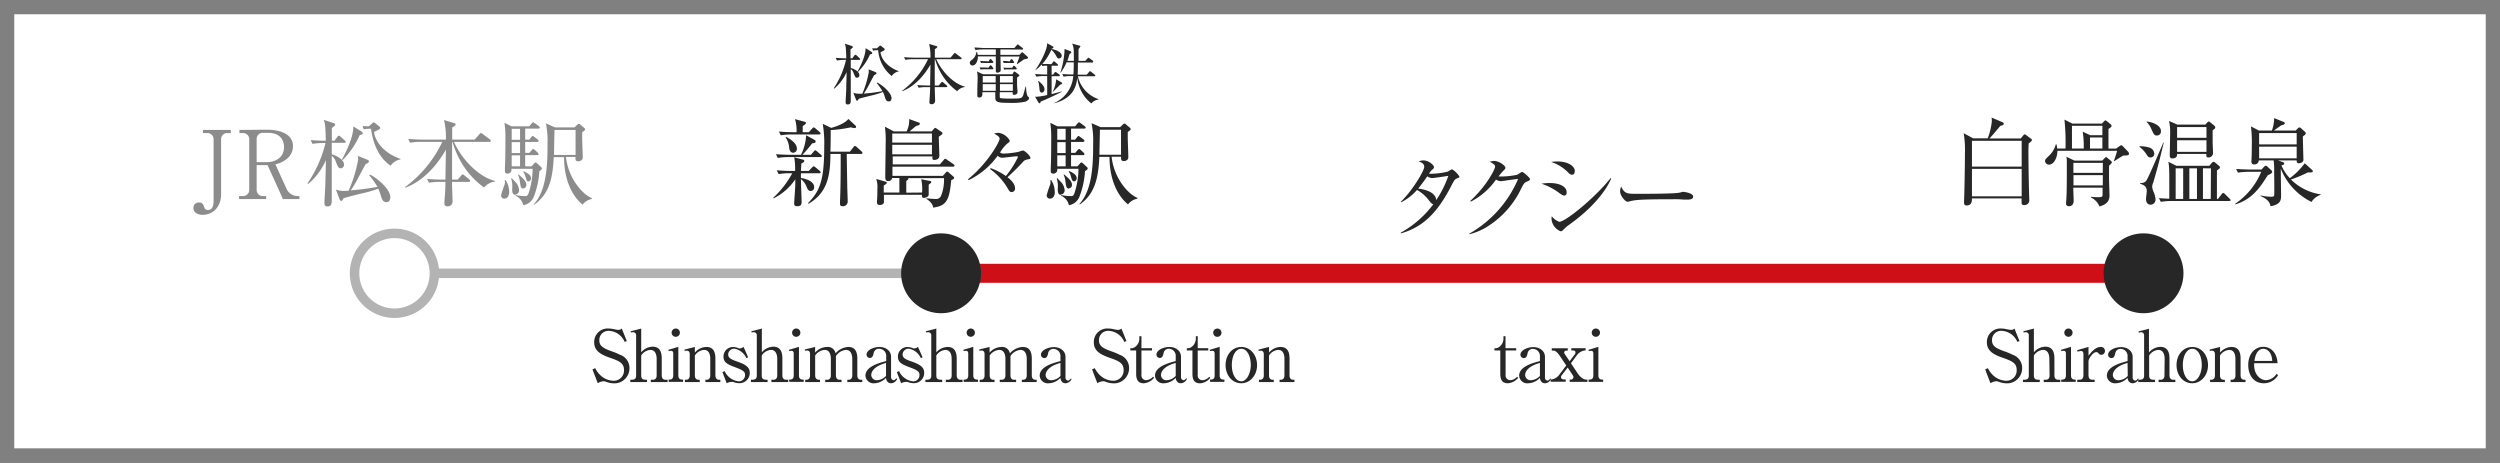 <svg xmlns="http://www.w3.org/2000/svg" viewBox="0 0 526 97.33"><rect x="0" y="0" width="526" height="97.33" fill="#333333" stroke="none"/><defs><style>.cls-1,.cls-7{fill:#fff;}.cls-2{fill:gray;}.cls-3{fill:none;}.cls-3,.cls-7{stroke:#b3b3b3;stroke-width:2px;}.cls-4,.cls-5{fill:#272727;}.cls-5{stroke:#cf0f17;stroke-width:4px;}.cls-6{fill:#8c8c8c;}</style></defs><title>taxi1</title><g id="レイヤー_2" data-name="レイヤー 2"><g id="文字"><rect class="cls-1" x="1.5" y="1.5" width="523" height="94.33"/><path class="cls-2" d="M523,3V94.33H3V3H523m3-3H0V97.33H526V0Z"/><line class="cls-3" x1="81.67" y1="57.5" x2="200.67" y2="57.5"/><path class="cls-4" d="M306.55,37.53c-.4.16-.54.28-1.2,1.58-3.09,6-6.19,8.72-10.59,10l-.06-.14a21.89,21.89,0,0,0,6.88-6c-.2,0-.42-.2-.78-.6a8,8,0,0,0-2.66-2.4,11.16,11.16,0,0,1-3.34,2.6l-.06-.12c2.52-2.44,4.92-6.56,4.92-7.34s-.78-1-1.18-1.12a2.16,2.16,0,0,1,1-.24c1.14,0,2.23,1,2.23,1.4,0,.22,0,.26-.5.66a5.92,5.92,0,0,0-.55.74c.14,0,.34,0,.72,0a15.3,15.3,0,0,0,3.29-.46,4.2,4.2,0,0,1,.84-.48,4.48,4.48,0,0,1,1.56,1.56C307.07,37.33,307,37.35,306.55,37.53Zm-5.25-.06a1.89,1.89,0,0,1-1-.38,31,31,0,0,1-1.92,2.58c1.12.14,3.69.64,3.8,2.44a22.48,22.48,0,0,0,2.55-5.1C304.14,37.07,301.76,37.47,301.3,37.47Z"/><path class="cls-4" d="M321.25,38.21c-.46.2-.64.38-1.08,1.24a19.13,19.13,0,0,1-7.09,8.14,13,13,0,0,1-3.92,1.7l0-.14a24.09,24.09,0,0,0,10.25-11.5c-.83.08-2.18.28-3,.4-.15,0-.55.08-.65.08a2.19,2.19,0,0,1-1-.34,14.62,14.62,0,0,1-5.31,4.64l-.1-.16c3.28-3,5.22-6.6,5.22-7.24,0-.2,0-.36-1.1-1a3.26,3.26,0,0,1,1-.16c.81,0,2.27.92,2.27,1.44,0,.18-.09.28-.46.64a15.24,15.24,0,0,0-1,1.18,16.6,16.6,0,0,0,3.93-.36c.18-.06.86-.6,1.06-.6s1.66,1.2,1.66,1.58C321.87,37.89,321.81,38,321.25,38.21Z"/><path class="cls-4" d="M329.12,41.15c-.28,0-.46-.14-1-.5a12.87,12.87,0,0,0-3.8-2,10.41,10.41,0,0,1,1.7-.14c2.42,0,3.6.92,3.6,1.9C329.66,40.89,329.44,41.15,329.12,41.15Zm1.6-4.38a1.2,1.2,0,0,1-.72-.42,8.91,8.91,0,0,0-3.64-2.28,8.46,8.46,0,0,1,1.26-.1c2.56,0,3.72,1.14,3.72,2C331.34,36.31,331.21,36.77,330.72,36.77Zm-.46,10.44a8.46,8.46,0,0,0-1.36,1.16.79.79,0,0,1-.52.3,3,3,0,0,1-1.94-2.7,1.94,1.94,0,0,1,.06-.46,3.55,3.55,0,0,0,1.58,1.16c1.28,0,7.54-5.08,10.79-9.2l.12.08C338.31,39.27,336,43.09,330.26,47.21Z"/><path class="cls-4" d="M355,42c-.18,0-.66,0-.7,0a20,20,0,0,0-2.26-.08c-6.11,0-7.91.12-8.81.36-.06,0-.7.18-.76.18-.52,0-1.6-1.28-1.6-2.2a2.31,2.31,0,0,1,.24-1c.68,1.52,1.3,1.52,3.38,1.52,1.38,0,7.89,0,8.81-.24.12,0,.7-.18.82-.18s2.12.22,2.12,1C356.27,42,355.27,42,355,42Z"/><line class="cls-5" x1="198" y1="57.5" x2="451" y2="57.5"/><path class="cls-6" d="M48.56,28h-.62a1.28,1.28,0,0,0-1.42,1.38v11.5c0,2.56-1.64,4.32-3.9,4.32-1,0-1.92-.46-1.92-1.44a1.11,1.11,0,0,1,1.14-1.16c.6,0,.88.18,1.16,1.06a.68.68,0,0,0,.74.52c.9,0,1.2-.76,1.2-2V29.33A1.28,1.28,0,0,0,43.52,28H42.7v-.66h5.86Z"/><path class="cls-6" d="M56.12,27.29c2.46,0,5.52.7,5.52,3.48a3.37,3.37,0,0,1-1.32,2.68,5.6,5.6,0,0,1-2.38,1.12l2.28,5a2.59,2.59,0,0,0,2.4,1.68H63v.64H59.54L56.3,34.75H54v5.12a1.29,1.29,0,0,0,1.42,1.38H56v.64h-5.7v-.64H51a1.3,1.3,0,0,0,1.44-1.38V29.33A1.29,1.29,0,0,0,51,28h-.62v-.66ZM54,34.11h2.14c1.86,0,3.62-1,3.62-3.16,0-1.38-.74-3-3.36-3h-1A1.28,1.28,0,0,0,54,29.33Z"/><path class="cls-6" d="M72.42,30.05H69.8l0,2.44c1,.2,2.58,1.12,2.58,2.12a.73.73,0,0,1-.66.8c-.52,0-.64-.32-1.08-1.44a2.4,2.4,0,0,0-.84-1.18c0,1.48,0,8,0,9.34,0,.6,0,1.3-.9,1.3-.44,0-.64-.2-.64-.7s.16-3.18.18-3.7c.06-2,.12-4.36.12-5.32a13.77,13.77,0,0,1-3.72,5l-.14-.14a25.64,25.64,0,0,0,3.78-8.48h-.36a14.1,14.1,0,0,0-2.36.18l-.4-.8c1.3.12,2.66.14,3.18.14,0-1.44-.1-2.92-.16-3.4a3.87,3.87,0,0,0-.28-1l2.12.7a.36.36,0,0,1,.3.34c0,.14-.06.2-.7.68,0,.3,0,1.8,0,2.68h.56l.6-.82a.49.49,0,0,1,.32-.24.73.73,0,0,1,.36.2l.88.82c.12.12.2.18.2.32S72.56,30.05,72.42,30.05Zm8.91,12.48c-.77,0-1-.68-1.15-1.2a13.2,13.2,0,0,0-.6-1.64,23.08,23.08,0,0,1-3.42,1c-1.18.28-2.6.64-3.84,1-.08.12-.22.38-.26.44a.31.31,0,0,1-.26.14c-.16,0-.28-.18-.34-.32l-.78-2.06a4.94,4.94,0,0,0,1.54.28c.32,0,.88,0,1.14-.06a29.14,29.14,0,0,0,2-6.54,3,3,0,0,0-.1-.78l2,.8c.2.08.36.16.36.38s-.32.42-.68.54c-.36.62-1,1.86-1.52,2.82a26.37,26.37,0,0,1-1.62,2.72,50.11,50.11,0,0,0,5.62-.74,17.06,17.06,0,0,0-1.72-2.42l.16-.16c1.74.9,4.26,3.14,4.26,4.74C82.12,41.71,82.08,42.53,81.33,42.53ZM76.16,28.29c-.08,0-.38.12-.5.18a16.82,16.82,0,0,1-3.6,5.22l-.14-.08c2.28-4.16,2.4-6.12,2.44-7l1.7,1.06a.61.61,0,0,1,.28.38A.3.3,0,0,1,76.16,28.29Zm6,6.56c-2.91-2-3.81-5.54-4.09-7.76a6.56,6.56,0,0,0-1.54.12l-.26-.7a11.6,11.6,0,0,0,1.36.06l.7-.64c.12-.12.2-.18.32-.18a.39.39,0,0,1,.24.12l.9.72c.16.12.2.22.2.3,0,.24-.26.38-.44.46l-.86.4c.3,2.34,2.47,4.64,5.59,5.68v.1A3.32,3.32,0,0,0,82.19,34.85Z"/><path class="cls-6" d="M88.64,29.85a12.34,12.34,0,0,0-2.36.18l-.4-.8c1.36.12,2.78.14,3.08.14h4.86a16.55,16.55,0,0,0-.4-4.12l2.16.66c.18.06.28.12.28.26s-.1.32-.72.64c0,.14,0,1.7,0,2.56h4.72l1-1.12c.13-.18.23-.26.33-.26a.73.73,0,0,1,.4.22l1.47,1.1a.41.41,0,0,1,.2.32c0,.14-.1.22-.3.22H95.52c1.56,3.6,5.19,7.38,8.63,8.22v.14a3.48,3.48,0,0,0-2.3,1.24,17.07,17.07,0,0,1-4.63-5,19.17,19.17,0,0,1-2-4.56h-.1c0,1.26,0,2.12,0,2.34,0,.88,0,4.76,0,5.56h1.2l.7-.84c.14-.16.24-.24.34-.24a.66.66,0,0,1,.36.2l1,.82a.45.45,0,0,1,.2.32c0,.12-.12.22-.3.22H95.1c0,.64.12,3.54.12,4.14a1,1,0,0,1-1.06,1c-.66,0-.66-.42-.66-.62,0-.6.12-1.54.14-2.14.06-1.16.08-1.86.08-2.38h-1.1a12.34,12.34,0,0,0-2.36.18l-.4-.8c1.24.1,2.48.14,3.08.14h.78c0-.9.1-5.76.1-6.3-1.28,2.26-4.14,6.38-8.54,8l-.06-.12a25.31,25.31,0,0,0,7.84-9.52Z"/><path class="cls-6" d="M106.1,41.79a.65.65,0,0,1-.66-.74,22.11,22.11,0,0,1,.76-2.3,2.59,2.59,0,0,0,0-.86l.18,0a4.41,4.41,0,0,1,.74,2.38C107.16,40.79,107,41.79,106.1,41.79ZM113.48,36a17.42,17.42,0,0,1-1.22,5.52,2.91,2.91,0,0,1-2.16,1.66,2.84,2.84,0,0,0-1.64-2l0-.14a10.64,10.64,0,0,0,1.94.22c.4,0,.56,0,.78-.52a16.34,16.34,0,0,0,.88-5.22h-4.46a.81.81,0,0,1-.86,1c-.4,0-.5-.2-.5-.54,0-.12,0-.6,0-.7.08-1.26.1-4.74.1-6.12a21.36,21.36,0,0,0-.2-3.32l1.5.74h3.72l.48-.58c.14-.16.24-.26.34-.26s.22.1.4.22l.78.58a.49.49,0,0,1,.22.32c0,.14-.18.2-.32.2h-2.76v2.32h.86l.38-.48c.16-.2.22-.28.32-.28s.22.1.4.22l.64.48c.1.08.22.18.22.32s-.18.22-.32.22h-2.5v2.3h.88l.48-.56c.14-.16.22-.24.32-.24s.2.06.36.2l.6.56a.48.48,0,0,1,.18.32c0,.12-.12.2-.3.2h-2.52V35h1.34l.52-.58c.12-.14.22-.24.32-.24s.22.08.4.26l.78.72a.38.38,0,0,1,.14.26C114.08,35.69,113.62,35.91,113.48,36Zm-5.06,5c-.66,0-.66-.84-.66-1.26a5.41,5.41,0,0,0-.22-2.2l.12-.06c.14.16.86.88,1,1.06a2.88,2.88,0,0,1,.56,1.54A.87.87,0,0,1,108.42,40.93Zm1-13.9h-1.76v2.32h1.76Zm0,2.8h-1.76v2.3h1.76Zm0,2.78h-1.76V35h1.76Zm.7,7c-.52,0-.58-.34-.74-1.48a5.44,5.44,0,0,0-.38-1.46l.08-.06c1.06.92,1.66,1.46,1.66,2.24A.69.69,0,0,1,110.08,39.63Zm1.12-1.48c-.4,0-.48-.32-.7-1.12a2.52,2.52,0,0,0-.46-.92l.12-.12c.94.44,1.54.86,1.54,1.52C111.7,37.83,111.52,38.15,111.2,38.15Zm13.25,3.68a3,3,0,0,0-1.9,1.18c-2.25-1.82-3.91-5.26-3.91-10H116.5c-.2,4.92-1.18,7.94-4.1,10l-.1-.08c2.8-3,2.9-8.62,2.9-12.78a18.42,18.42,0,0,0-.34-4.24l1.9.84h4.12l.58-.56a.5.5,0,0,1,.33-.18c.1,0,.18,0,.33.18l.81.68a.41.41,0,0,1,.18.32c0,.14-.38.42-.62.58,0,.34,0,.72,0,1.26s.12,3.44.12,4.06-.62.8-.95.8c-.64,0-.6-.44-.58-.92h-2c.46,4.36,3.35,7.82,5.47,8.68Zm-3.39-14.54h-4.44c0,.76-.1,4.44-.1,5.26h4.54Z"/><path class="cls-4" d="M426.84,30.17q-.06.84-.06,1.68c0,2.9.12,8.9.18,10,0,.18,0,.28,0,.42a1,1,0,0,1-1.08.88c-.52,0-.54-.32-.54-.52v-.88H414.9c0,.44,0,1.48-1.1,1.48-.48,0-.56-.28-.56-.54,0,0,0-.24,0-.64.06-.82.18-6.82.18-9.66a21.89,21.89,0,0,0-.26-4.36l2,1.08h3.06a14.06,14.06,0,0,0,.86-3.56c0-.32,0-.56-.06-.82l2.34,1a.38.38,0,0,1,.24.3c0,.32-.54.42-.72.44-1.52,1.82-1.58,1.9-2.3,2.66h6.6l.5-.62c.14-.16.2-.24.32-.24s.2.08.42.24l.86.64c.16.12.24.18.24.3S427.4,29.79,426.84,30.17Zm-1.48-.54H414.9v5.42h10.46Zm0,5.9H414.9v5.78h10.46Z"/><path class="cls-4" d="M446.74,32.73c-.64.36-1.26.76-1.86,1.16l-.12-.06a20.15,20.15,0,0,0,.68-2.1H432.88c0,1.52-.8,2.9-1.72,2.9a.8.8,0,0,1-.88-.74c0-.32.1-.42,1-1.28a5.15,5.15,0,0,0,1.26-2.24h.14a8.28,8.28,0,0,1,.16.88h1.74a46.31,46.31,0,0,0-.22-6.08L436,26h6.24l.42-.44c.12-.12.24-.24.32-.24s.24.12.34.2l.74.62a.51.51,0,0,1,.22.36c0,.18-.42.48-.66.64v4.12h1.6l.74-.52a.8.8,0,0,1,.38-.18c.1,0,.24.14.32.22l1.1,1.14a.61.61,0,0,1,.16.4C448,32.61,447.8,32.73,446.74,32.73Zm-3,2.16v2.62c0,.58.1,3.34.1,3.68,0,1.1-.66,1.88-2.12,2.24a3.62,3.62,0,0,0-1.8-1.9l0-.14a11.57,11.57,0,0,0,1.54.1c.72,0,.92-.08.92-.5,0-.14,0-1.28,0-1.5h-6.16c0,.8.08,2.24.08,2.78s-.3,1.12-.94,1.12-.66-.4-.66-.6.08-1.14.08-1.34c.06-1.16.06-1.78.08-4.18,0-.92,0-2.58,0-3.44a3.72,3.72,0,0,0-.1-.86l1.7.82h5.86l.5-.52c.12-.14.2-.22.28-.22a.58.58,0,0,1,.3.18l.7.58c.12.1.24.24.24.34S444.18,34.51,443.72,34.89Zm-1.4-8.42h-6.4v4.78h2.48v-.78a18.13,18.13,0,0,0-.22-2.76l1.6.74h2.54Zm.1,7.8h-6.2l0,2.1h6.18Zm0,2.58h-6.18l0,2.16h6.16Zm-.1-7.92h-2.6v2.32h2.6Z"/><path class="cls-4" d="M452.48,33.13c-.48,0-.56-.18-1-.86a6.22,6.22,0,0,0-1.32-1.36v-.14a6.45,6.45,0,0,1,2,.26,1.43,1.43,0,0,1,1.1,1.28A.76.76,0,0,1,452.48,33.13Zm.48,5.44a3,3,0,0,0-.14.74,3.6,3.6,0,0,0,.26,1,4.36,4.36,0,0,1,.44,1.58,1.06,1.06,0,0,1-1,1.18c-.68,0-1-.5-1-1.2,0-.26.16-1.4.16-1.64,0-.46-.06-1.24-1.42-1.56v-.12c.74-.06,1-.16,1.32-.54.48-.66,2.94-6.52,3.58-8l.1,0C454.48,33.07,454.52,33.33,453,38.57Zm.84-10.06c-.52,0-.6-.16-1.14-1.32a4.47,4.47,0,0,0-1-1.52v-.1c1.22.1,3,.8,3,2A.83.83,0,0,1,453.8,28.51Zm15.28,13.78H457a13.57,13.57,0,0,0-2.36.18l-.4-.78c1,.08,1.74.1,2.18.12,0-5.4,0-6-.06-6.62a5.28,5.28,0,0,0-.16-1.16l1.74.86h6.9l.46-.54c.16-.18.26-.3.44-.3a.73.73,0,0,1,.4.22l.72.6c.16.14.22.22.22.36s-.06.26-.64.62v6h.22l.78-1c.1-.12.22-.26.32-.26s.26.14.36.22l1,1c.19.18.2.26.2.32S469.22,42.29,469.08,42.29Zm-3.54-14.88c0,.66,0,1.42,0,2.42,0,.68.08,1.78.08,2.46a.93.93,0,0,1-1,.84c-.44,0-.42-.3-.4-.74h-6.16c0,.3,0,.94-1,.94-.5,0-.54-.36-.54-.68,0-.74.08-4,.08-4.66a10.65,10.65,0,0,0-.24-2.54l1.76.76h5.88l.34-.36c.18-.2.26-.28.38-.28s.22.08.36.2l.74.6c.24.2.26.32.26.38C466.14,27,465.92,27.15,465.54,27.41Zm-6.2,8h-1.58v6.44h1.58Zm4.9-8.68h-6.18V29h6.18Zm0,2.78h-6.18v2.44h6.18Zm-2,5.9h-1.6v6.44h1.6Zm2.94,0H463.5v6.44h1.64Z"/><path class="cls-4" d="M477.14,36.87c-1.62,2.54-3.24,5.06-6.86,6.14l0-.14a14.91,14.91,0,0,0,5.48-6.72h-2.54a14.24,14.24,0,0,0-2.36.18l-.38-.78c1.36.1,2.78.12,3.06.12h2.28l.52-.56c.16-.16.26-.24.38-.24s.22.08.4.24l.78.72a.52.52,0,0,1,.18.34C478,36.37,477.94,36.55,477.14,36.87Zm9.2,5.62a13.26,13.26,0,0,1-6.46-7v.66c0,.78.06,4.18.06,4.86,0,1,0,2-2.22,2.38-.14-.66-.4-1.4-2.08-2.14l0-.14a9.31,9.31,0,0,0,2.16.28c.32,0,.6,0,.68-.24s0-4.7,0-5a16.7,16.7,0,0,0-.1-2.4h-3.14a.87.87,0,0,1-1,.84.5.5,0,0,1-.54-.54c0-.06,0-.12,0-.18.06-.88.08-2.34.08-3.22a27.76,27.76,0,0,0-.18-4.06l1.68.88H478a7.55,7.55,0,0,0,.48-2.62l2,.8c.14.06.26.16.26.3s-.34.36-.78.42l-1.54,1.1H483l.44-.44a.63.63,0,0,1,.34-.22.51.51,0,0,1,.38.2l.8.72a.48.48,0,0,1,.18.32c0,.2-.14.3-.62.66,0,.52.12,4.84.12,4.9,0,.7-.92.74-1,.74-.26,0-.42-.12-.42-.6h-3.94l1.06.36a.34.34,0,0,1,.26.3c0,.2-.22.32-.58.38a8.4,8.4,0,0,0,1.76,2.7,15,15,0,0,0,3.14-3.14l1.54,1.4a.35.35,0,0,1,.16.28c0,.12-.12.22-.3.24a4.39,4.39,0,0,1-.72,0,30.29,30.29,0,0,1-3.58,1.5,11.21,11.21,0,0,0,6.24,3.12V41A3.58,3.58,0,0,0,486.34,42.49ZM483.22,28h-7.9v2.38h7.9Zm0,2.86h-7.9v2.46h7.9Z"/><path class="cls-4" d="M166.17,36.45a13.5,13.5,0,0,0-2.34.18l-.4-.8c1.46.12,2.72.14,3.08.14h.78a15.15,15.15,0,0,0-.18-2.88l1.83.5c.16,0,.28.14.28.28s-.1.28-.62.54c0,.44-.06.78-.08,1.56h1.64l.68-.72c.16-.16.26-.26.34-.26a.78.78,0,0,1,.38.2l.9.74a.43.43,0,0,1,.2.3c0,.18-.18.22-.32.22h-3.82a9.56,9.56,0,0,0,0,1c1,.14,2.78.68,2.78,1.92a.76.76,0,0,1-.74.82c-.48,0-.68-.46-.82-.8a3.73,3.73,0,0,0-1.22-1.7c0,.78.14,4.16.14,4.84s-.35.86-.95.86c-.44,0-.62-.2-.62-.56s.24-3.46.24-4c0-.16,0-1,0-1.1a11.92,11.92,0,0,1-4.56,4l-.08-.12a20.22,20.22,0,0,0,4-5.14Zm4.45-3.88.6-.7c.14-.16.22-.26.3-.26s.26.14.36.22l.82.7a.47.47,0,0,1,.2.32c0,.18-.16.2-.3.2H166a13.69,13.69,0,0,0-2.36.18l-.38-.78c1.46.1,2.74.12,3.06.12h2.21a10.56,10.56,0,0,0,1.08-4.12l1.8,1a.34.34,0,0,1,.2.32c0,.34-.42.36-.72.38a29,29,0,0,1-2.06,2.42Zm-.44-4.76.7-.76c.1-.12.24-.24.32-.24a.66.66,0,0,1,.36.2l.88.76c.12.1.2.18.2.32s-.16.2-.3.2h-5.71a13.69,13.69,0,0,0-2.36.18l-.38-.8c1,.1,2,.14,3.07.14h.64a8.56,8.56,0,0,0-.33-2.74l2,.54c.18,0,.3.12.3.28s-.28.4-.68.62c0,.2,0,1,0,1.3Zm-4.75,1c.74.4,2.23,1.28,2.23,2.44a.79.79,0,0,1-.74.88c-.54,0-.79-.34-.89-1.14a4.23,4.23,0,0,0-.74-2.08ZM180,26.43a.36.36,0,0,1,.12.28c0,.12-.1.24-.32.24a3.82,3.82,0,0,1-.78-.16,27.37,27.37,0,0,1-4.24.58c0,1.22,0,3.2-.06,4.54h4.1l.74-.94c.08-.12.2-.26.34-.26a.81.81,0,0,1,.36.22l1,.92a.47.47,0,0,1,.2.32c0,.2-.18.22-.3.22h-3c0,1.26.1,6.52.1,6.64,0,.54.1,2.9.1,3.44a1,1,0,0,1-1.08.92c-.48,0-.54-.26-.54-.52s0-.34,0-.58c.08-1.6.14-4.68.14-7.9,0-.6,0-1.32,0-2h-2.16c0,4.68-.7,8.2-4.6,10.48l-.12-.12c2.52-2.6,3.42-4.76,3.42-12a23.79,23.79,0,0,0-.32-4.7l1.78.86c.66-.18,2.76-.8,3.62-1.88Z"/><path class="cls-4" d="M194,40.51a9.27,9.27,0,0,0-.18-2.8l1.82.36c.16,0,.3.06.3.24s-.38.42-.54.54c0,.34,0,1.84,0,2.08,0,.54-.76.7-1,.7-.46,0-.44-.26-.42-.64h-8c0,.26,0,1.44,0,1.62-.08.36-.54.52-.84.52s-.62-.12-.62-.5a2.71,2.71,0,0,1,0-.4c.08-.78.08-2.1.08-2.52a5.12,5.12,0,0,0-.24-2.06l1.93.56c.19.06.29.12.29.28s-.42.4-.64.56c0,.24,0,1.26,0,1.46h3.29c0-.68,0-2.44,0-3.06h-1.53a.75.75,0,0,1-.83.64c-.49,0-.61-.24-.61-.88,0-1.92.08-5,.08-6.88a20.87,20.87,0,0,0-.16-3.68l1.89,1h2.68a5.09,5.09,0,0,0,.54-2.6l2,.72c.12,0,.24.08.24.28s-.22.34-.76.44c-.22.16-1.2,1-1.4,1.16H196l.52-.56c.12-.12.16-.18.28-.18s.14.06.26.14l1,.68c.16.12.24.16.24.3a.39.39,0,0,1-.16.28c-.08.1-.54.38-.62.46,0,.64.12,3.46.12,4,0,.88-1,.88-1.08.88-.4,0-.4-.24-.38-.74h-8.35v1.68h9.91l.82-.94c.14-.16.2-.24.32-.24s.2.08.4.22l1.34.92a.36.36,0,0,1,.2.3c0,.18-.16.22-.3.22H187.77V37h10.61l.64-.72a.44.44,0,0,1,.26-.18.41.41,0,0,1,.3.16l1,.88a.43.43,0,0,1,.18.3c0,.18-.26.32-.62.46-.38,4.2-1,5.42-3.8,5.78-.08-1-1.26-1.74-1.42-1.82l0-.14a17.44,17.44,0,0,0,1.88.14,1.13,1.13,0,0,0,1.2-.66,9.1,9.1,0,0,0,.62-3.72H191.1c.06.2,0,.32-.42.58v2.48Zm-6.27-12.42V30h8.35v-1.9Zm0,2.38v2h8.35v-2Z"/><path class="cls-4" d="M216.44,33.49c-.84.18-.88.22-1.28.66-.64.68-1.34,1.44-3.18,3.14.52.4,1.58,1.26,1.58,2.34a.71.71,0,0,1-.7.78c-.34,0-.46-.12-.8-.7a12.86,12.86,0,0,0-3.76-4.14l.14-.2a14.14,14.14,0,0,1,3.2,1.66,18.65,18.65,0,0,0,2.54-4c0-.08,0-.14-.36-.14s-2.56.3-3,.3a1.19,1.19,0,0,1-.9-.44,16.22,16.22,0,0,1-6.13,5.16l-.1-.22c3.95-3.14,6.63-7.8,6.63-8.5,0-.46-.74-.86-1.16-1.08a2.7,2.7,0,0,1,1-.16,3.25,3.25,0,0,1,2.3,1.64c0,.24-.16.36-.58.66a7.44,7.44,0,0,0-1.46,1.84,1.15,1.15,0,0,0,.78.22,19.33,19.33,0,0,0,3-.34c.14,0,.8-.3,1-.3.46,0,1.6,1.18,1.6,1.52S216.5,33.47,216.44,33.49Z"/><path class="cls-4" d="M220.89,41.79a.65.65,0,0,1-.66-.74,22.11,22.11,0,0,1,.76-2.3,2.59,2.59,0,0,0,0-.86l.18,0a4.41,4.41,0,0,1,.74,2.38C222,40.79,221.79,41.79,220.89,41.79ZM228.28,36a17.42,17.42,0,0,1-1.22,5.52,2.91,2.91,0,0,1-2.16,1.66,2.85,2.85,0,0,0-1.65-2l0-.14a10.79,10.79,0,0,0,2,.22c.4,0,.56,0,.78-.52a16.34,16.34,0,0,0,.88-5.22h-4.47a.81.81,0,0,1-.86,1c-.4,0-.5-.2-.5-.54,0-.12,0-.6,0-.7.08-1.26.1-4.74.1-6.12a21.36,21.36,0,0,0-.2-3.32l1.5.74h3.73l.48-.58c.14-.16.24-.26.34-.26s.22.1.4.22l.78.58a.49.49,0,0,1,.22.32c0,.14-.18.2-.32.2h-2.76v2.32h.86l.38-.48c.16-.2.22-.28.32-.28s.22.1.4.22l.64.48c.1.08.22.18.22.32s-.18.22-.32.22h-2.5v2.3h.88l.48-.56c.14-.16.22-.24.32-.24s.2.06.36.2l.6.56a.48.48,0,0,1,.18.32c0,.12-.12.2-.3.2h-2.52V35h1.34l.52-.58c.12-.14.22-.24.32-.24s.22.08.4.26l.78.72a.38.38,0,0,1,.14.26C228.88,35.69,228.42,35.91,228.28,36Zm-5.07,5c-.66,0-.66-.84-.66-1.26a5.41,5.41,0,0,0-.22-2.2l.12-.06c.14.16.86.88,1,1.06A2.88,2.88,0,0,1,224,40,.88.88,0,0,1,223.21,40.93Zm1-13.9h-1.76v2.32h1.76Zm0,2.8h-1.76v2.3h1.76Zm0,2.78h-1.76V35h1.76Zm.71,7c-.53,0-.59-.34-.75-1.48a5.09,5.09,0,0,0-.38-1.46l.08-.06c1.07.92,1.67,1.46,1.67,2.24A.69.69,0,0,1,224.88,39.63ZM226,38.15c-.4,0-.48-.32-.7-1.12a2.35,2.35,0,0,0-.47-.92L225,36c.94.44,1.54.86,1.54,1.52C226.5,37.83,226.32,38.15,226,38.15Zm13.24,3.68a3,3,0,0,0-1.9,1.18c-2.24-1.82-3.9-5.26-3.9-10H231.3c-.2,4.92-1.18,7.94-4.1,10l-.1-.08c2.8-3,2.9-8.62,2.9-12.78a18.42,18.42,0,0,0-.34-4.24l1.9.84h4.12l.58-.56a.48.48,0,0,1,.32-.18c.1,0,.18,0,.34.18l.8.68a.41.41,0,0,1,.18.32c0,.14-.38.42-.62.58,0,.34,0,.72,0,1.26s.12,3.44.12,4.06-.62.8-.94.8c-.64,0-.6-.44-.58-.92h-2c.46,4.36,3.34,7.82,5.46,8.68Zm-3.38-14.54h-4.44c0,.76-.1,4.44-.1,5.26h4.54Z"/><path class="cls-4" d="M180.79,12.6H179v1.71c.73.14,1.81.78,1.81,1.49a.51.51,0,0,1-.47.56c-.36,0-.44-.23-.75-1a1.65,1.65,0,0,0-.59-.83c0,1,0,5.62,0,6.54,0,.42,0,.91-.63.91-.31,0-.45-.14-.45-.49s.11-2.22.13-2.59c0-1.4.08-3.05.08-3.72a9.75,9.75,0,0,1-2.61,3.47l-.09-.1A17.74,17.74,0,0,0,178,12.6h-.25a10.18,10.18,0,0,0-1.65.13l-.28-.56c.91.08,1.86.1,2.23.1,0-1-.07-2-.12-2.39a2.51,2.51,0,0,0-.19-.7l1.48.49a.26.26,0,0,1,.21.24c0,.1,0,.14-.49.48,0,.21,0,1.26,0,1.88h.39l.42-.58c.07-.1.15-.17.22-.17a.52.52,0,0,1,.26.14l.61.58c.09.08.14.12.14.22S180.89,12.6,180.79,12.6ZM187,21.34c-.53,0-.68-.47-.8-.84a9.15,9.15,0,0,0-.42-1.15,16.36,16.36,0,0,1-2.39.73c-.83.2-1.82.45-2.69.7-.06.09-.16.27-.18.31a.23.23,0,0,1-.19.1c-.11,0-.19-.13-.23-.23l-.55-1.44a3.6,3.6,0,0,0,1.08.2c.22,0,.62,0,.8,0a20.29,20.29,0,0,0,1.37-4.59,2.14,2.14,0,0,0-.07-.54l1.43.56c.14.06.25.11.25.27s-.22.29-.48.37c-.25.44-.71,1.31-1.06,2a18.47,18.47,0,0,1-1.13,1.9,35.4,35.4,0,0,0,3.93-.51,11.91,11.91,0,0,0-1.2-1.7l.11-.11c1.22.63,3,2.2,3,3.32C187.58,20.77,187.55,21.34,187,21.34Zm-3.61-10c-.06,0-.27.08-.35.13a11.82,11.82,0,0,1-2.52,3.65l-.1-.06c1.6-2.91,1.68-4.28,1.71-4.93l1.19.75a.43.43,0,0,1,.19.26A.23.23,0,0,1,183.41,11.37ZM187.62,16a7.66,7.66,0,0,1-2.85-5.43,4.6,4.6,0,0,0-1.08.08l-.18-.49a8.38,8.38,0,0,0,1,0l.49-.44a.29.29,0,0,1,.22-.13.27.27,0,0,1,.17.08l.63.51c.11.08.14.15.14.21s-.18.26-.31.32l-.6.28c.21,1.64,1.72,3.25,3.91,4V15A2.32,2.32,0,0,0,187.62,16Z"/><path class="cls-4" d="M192.14,12.46a8.36,8.36,0,0,0-1.65.13l-.28-.56c.95.08,1.95.1,2.16.1h3.4a11.61,11.61,0,0,0-.28-2.89L197,9.7c.13,0,.2.09.2.18s-.07.23-.51.45c0,.1,0,1.19,0,1.8H200l.66-.79c.1-.13.17-.18.24-.18s.15.05.28.15l1,.77a.29.29,0,0,1,.14.23q0,.15-.21.15H197c1.09,2.52,3.63,5.17,6,5.76v.1a2.39,2.39,0,0,0-1.61.87,12.16,12.16,0,0,1-3.24-3.53,13.33,13.33,0,0,1-1.41-3.2h-.07c0,.88,0,1.49,0,1.64,0,.62,0,3.33,0,3.89h.84l.49-.58c.09-.12.16-.17.23-.17a.45.45,0,0,1,.26.14l.67.57c.1.09.14.16.14.23s-.08.15-.21.15h-2.42c0,.45.08,2.48.08,2.9a.7.7,0,0,1-.74.7c-.46,0-.46-.29-.46-.43,0-.42.08-1.08.09-1.5.05-.81.06-1.31.06-1.67h-.77a8.36,8.36,0,0,0-1.65.13L193,17.9c.86.07,1.73.09,2.15.09h.55c0-.63.07-4,.07-4.41-.9,1.59-2.9,4.47-6,5.63l0-.08a17.75,17.75,0,0,0,5.49-6.67Z"/><path class="cls-4" d="M210.48,10.4l0,1.14h4l.42-.42c.09-.09.11-.12.18-.12s.1,0,.23.14l.88.79a.23.23,0,0,1,.09.21c0,.2-.08.21-.83.35l-1.43,1-.07-.09c.13-.33.49-1.26.55-1.5H210.5c0,.41.05,2.4.05,2.85s-.56.54-.7.54c-.33,0-.33-.29-.33-.42s0-.82,0-1c0-.46,0-.61,0-2h-3.77c0,1-.45,1.91-1.16,1.91a.57.57,0,0,1-.55-.55c0-.29.14-.4.58-.74a2.46,2.46,0,0,0,.82-1.56h.1a2.4,2.4,0,0,1,.18.61h3.8V10.4h-2.62a10.05,10.05,0,0,0-1.66.13L205,10c.72,0,1.45.1,2.16.1h6.26l.49-.56c.13-.16.16-.19.23-.19s.11,0,.25.16l.74.56a.27.27,0,0,1,.14.21c0,.14-.14.15-.22.15ZM213,15.63l.24-.38c0-.07.1-.2.19-.2s.17.07.26.13l.63.48c.11.08.16.12.16.19a.22.22,0,0,1-.09.18l-.4.28c0,.35,0,.91,0,1.54,0,.24.1,1.29.1,1.52,0,.5-.56.59-.7.59-.33,0-.33-.2-.33-.56h-2.7a9.67,9.67,0,0,0,0,1.12.34.34,0,0,0,.3.15,15.69,15.69,0,0,0,1.93.07c1.5,0,2.17,0,2.42-.27s.27-.35.77-2.27h.1c0,.54.1,1.83.41,2.12.15.14.23.21.23.32s-.08.48-.81.76a14.5,14.5,0,0,1-3.51.24c-2.37,0-2.79-.19-2.79-1.11,0-.18,0-1,0-1.13h-2.73a4.49,4.49,0,0,1,0,.51.6.6,0,0,1-.63.61c-.42,0-.42-.3-.42-.45s0-.72,0-.84c0-1.31.06-2.13.06-2.62a6.43,6.43,0,0,0-.13-1.57l1.28.59Zm-5-1.39.2-.31c.07-.11.13-.19.22-.19s.17.08.24.16l.23.3a.46.46,0,0,1,.11.22c0,.11-.07.16-.2.16H207a4.68,4.68,0,0,0-.7.05l-.18-.43c.5,0,1,0,1.05,0ZM208,12.91l.18-.29c.05-.09.12-.2.22-.2s.18.1.24.17l.22.25c.1.1.13.15.13.25s-.11.16-.21.16h-1.67a4.66,4.66,0,0,0-.7,0l-.19-.44c.52.05.94.06,1.06.06ZM206.77,16v1.36h2.72V16Zm0,1.7v1.4h2.73v-1.4Zm6.33-.34V16h-2.71v1.36Zm0,1.74v-1.4h-2.71v1.4Zm-.64-6.18.14-.26c.05-.1.1-.21.22-.21s.19.08.26.18l.16.24c.09.11.14.18.14.25s-.12.14-.21.14h-1.29a5,5,0,0,0-.7,0l-.18-.44c.51,0,.95.05,1.07.05Zm.5,1.35.16-.24c.07-.11.11-.2.22-.2s.17.09.24.17l.21.22a.39.39,0,0,1,.13.23c0,.12-.09.15-.19.15H212a3.82,3.82,0,0,0-.7.06l-.2-.44c.58.05,1,.05,1.07.05Z"/><path class="cls-4" d="M221.22,13.5l.32-.42c0-.06.13-.18.21-.18s.16.07.25.15l.48.42c.07.07.13.13.13.21s-.09.15-.21.15h-1.14V15.7h.32l.28-.38c.07-.09.13-.17.21-.17a.54.54,0,0,1,.27.14l.52.38a.32.32,0,0,1,.14.21c0,.14-.13.15-.21.15h-1.53V19.8l2.13-.56,0,.07c-.8.48-3.83,1.85-4.42,2.06-.07.24-.11.36-.26.36a.26.26,0,0,1-.21-.15l-.73-1.23a1.76,1.76,0,0,0,.42,0,13,13,0,0,0,2.14-.36V16h-.63a10.26,10.26,0,0,0-1.65.13l-.28-.56c.87.07,1.73.1,2.16.1h.4V13.83H220a4.17,4.17,0,0,0-.7.06l-.14-.32a7.82,7.82,0,0,1-1.4,1.27v0c1.08-1.54,2.62-4.38,2.55-5.75l1.22.68a.2.2,0,0,1,.11.19c0,.11-.11.23-.39.29l0,.06c.17,0,2.13.43,2.13,1.41a.58.58,0,0,1-.59.58c-.28,0-.32-.09-.59-.56a4.64,4.64,0,0,0-1-1.28,11.52,11.52,0,0,1-1.89,3c.49,0,.88,0,.93,0ZM218.49,17c1.15,1,1.27,1.37,1.27,1.82s-.39.67-.53.67c-.45,0-.49-.43-.53-.78a8.4,8.4,0,0,0-.27-1.67Zm3,2.27a6.35,6.35,0,0,0,.72-2.58l1,.57c.15.09.28.16.28.28s-.26.23-.44.28c-.32.35-.45.48-1.53,1.5ZM227.1,9.6c.12,0,.21.07.21.17s-.33.48-.39.55c0,.95,0,2.16,0,2.49h1.42l.44-.49c.08-.08.15-.18.22-.18s.13.06.27.15l.68.49A.26.26,0,0,1,230,13c0,.14-.11.16-.21.16h-3c0,.92,0,2.25-.06,2.55h1.93l.46-.56c.12-.13.14-.17.23-.17a.52.52,0,0,1,.25.15l.7.55c.07.06.16.1.16.21s-.13.15-.23.15h-3.44a6.56,6.56,0,0,0,4.35,4.82v.07a2.52,2.52,0,0,0-1.53.83,7.9,7.9,0,0,1-2.94-5.38c-.24,1.68-.74,4.24-4.83,5.34l0-.06A6.73,6.73,0,0,0,225.81,16h-.39a9.11,9.11,0,0,0-1.65.13l-.27-.56c.77.07,1.54.1,2.34.1a23.5,23.5,0,0,0,.07-2.55H224.4a9.61,9.61,0,0,1-1.23,2.16l-.07,0a18.28,18.28,0,0,0,.87-4.49c0-.11,0-.25,0-.49l1.15.44c.18.07.28.12.28.25s-.1.21-.37.35a14.85,14.85,0,0,1-.46,1.47h1.37c0-2.51,0-2.74-.35-3.64Z"/><path class="cls-7" d="M91.4,57.5A8.4,8.4,0,1,1,83,49.1,8.4,8.4,0,0,1,91.4,57.5Z"/><path class="cls-4" d="M206.4,57.5a8.4,8.4,0,1,1-8.4-8.4A8.4,8.4,0,0,1,206.4,57.5Z"/><path class="cls-4" d="M459.4,57.5a8.4,8.4,0,1,1-8.4-8.4A8.4,8.4,0,0,1,459.4,57.5Z"/><path class="cls-4" d="M316.78,73.74v5.11a1,1,0,0,0,1,1.14,2.08,2.08,0,0,0,1.42-.73l.23.22a3,3,0,0,1-2.18,1.16c-1.53,0-1.59-1.31-1.59-2.07V73.74h-1.23v-.48a1.36,1.36,0,0,0,1-.26,2.2,2.2,0,0,0,.9-1.83v-.43h.43v2.52H319v.48Z"/><path class="cls-4" d="M326.35,79.71a1.47,1.47,0,0,1-1.29.93c-.63,0-1-.48-1.06-1.13a3.57,3.57,0,0,1-2.46,1.13,1.71,1.71,0,0,1-1.91-1.59c0-1.94,2.88-2.69,4.37-3.08V75a1.49,1.49,0,0,0-1.41-1.59,1.1,1.1,0,0,0-1.19.93c-.1.45-.22,1-.79,1a.71.71,0,0,1-.71-.72c0-.9,1.43-1.59,2.73-1.59s2.43.8,2.43,2.06v4.3a.63.63,0,0,0,.51.69c.27,0,.48-.27.59-.42ZM324,76.36c-3.11.84-3.11,2.37-3.11,2.54A1.14,1.14,0,0,0,322.11,80a2.86,2.86,0,0,0,1.89-.9Z"/><path class="cls-4" d="M329.54,76.9,328.27,75c-.75-1.12-1.15-1.24-1.53-1.24h-.25v-.48h3.37v.48h-.32a.46.46,0,0,0-.44.4.41.41,0,0,0,.06.23L330.24,76l1.15-1.51a.52.52,0,0,0,.09-.32c0-.22-.09-.43-.51-.43h-.36v-.48h3v.48h-.22a2.51,2.51,0,0,0-1.61,1l-1.25,1.69,1.32,2c.22.33,1,1.44,1.89,1.44H334v.48h-3.74v-.48h.21a.54.54,0,0,0,.58-.55.41.41,0,0,0-.07-.27l-1.14-1.71L328.56,79a.57.57,0,0,0-.12.35c0,.36.34.49.66.49h.33v.48h-3.18v-.48h.22a2.54,2.54,0,0,0,1.71-1.15Z"/><path class="cls-4" d="M334.24,79.87c.45,0,1,0,1-.9V74.38c0-.33-.13-.57-.46-.57a2.2,2.2,0,0,0-.5.06l-.07-.27,2.09-.63v6c0,.9.56.9,1,.9v.48h-3.05Zm2.4-9.88a.87.87,0,1,1-.87-.87A.87.87,0,0,1,336.64,70Z"/><path class="cls-4" d="M131.88,71.76l-.45.18a3.77,3.77,0,0,0-3.27-2.33,1.92,1.92,0,0,0-2.06,2c0,1.25.9,1.71,2.87,2.4a12,12,0,0,1,1.47.63,2.92,2.92,0,0,1,2,2.78,3.18,3.18,0,0,1-3.25,3.24,5.24,5.24,0,0,1-1.61-.3,1.63,1.63,0,0,0-.61-.15,2.64,2.64,0,0,0-1.2.42l-1.11-2.9.57-.27A5.13,5.13,0,0,0,126.37,79a4.17,4.17,0,0,0,2.7,1.11,2.15,2.15,0,0,0,2.22-2.26c0-1.38-.88-1.86-2.79-2.52-2.11-.72-3.48-1.5-3.48-3.3a2.83,2.83,0,0,1,3-2.91,5,5,0,0,1,1.06.12,9.08,9.08,0,0,0,.9.16,1,1,0,0,0,.84-.28Z"/><path class="cls-4" d="M138.16,75.52c0-.76-.21-1.9-1.33-1.9a2.5,2.5,0,0,0-1.92,1.18V79c0,.9.55.9,1.23.9v.48h-3.53v-.48c.68,0,1.23,0,1.23-.9V70.62a.63.63,0,0,0-.64-.72,1.9,1.9,0,0,0-.44.06l-.06-.27,2.21-.56v5a3.27,3.27,0,0,1,2.4-1.19c1.42,0,1.92,1,1.92,2.46V79c0,.72.46.9.75.9h.48v.48h-3.53v-.48h.48c.27,0,.75-.16.75-.9Z"/><path class="cls-4" d="M140.65,79.87c.45,0,1,0,1-.9V74.38c0-.33-.13-.57-.46-.57a2.2,2.2,0,0,0-.5.06l-.07-.27,2.1-.63v6c0,.9.55.9,1,.9v.48h-3Zm2.4-9.88a.87.87,0,1,1-.87-.87A.87.87,0,0,1,143.05,70Z"/><path class="cls-4" d="M149.44,75.52c0-.33,0-1.9-1.3-1.9a2.52,2.52,0,0,0-1.94,1.18V79c0,.62.33.9.75.9h.27v.48H144.1v-.48h.27c.44,0,.75-.31.75-.9v-4.5c0-.48-.25-.72-.61-.72a1.53,1.53,0,0,0-.45.06l-.06-.28,2.2-.56v1.19A3.25,3.25,0,0,1,148.6,73c1.4,0,1.92.9,1.92,2.46V79c0,.56.29.9.75.9h.29v.48h-3.14v-.48h.27c.41,0,.75-.27.75-.9Z"/><path class="cls-4" d="M157.41,75.18l-.37.18a3.4,3.4,0,0,0-2.54-2,1.26,1.26,0,0,0-1.29,1.21c0,.62.4,1,1.91,1.5,1.73.62,2.63,1.16,2.63,2.37a2.15,2.15,0,0,1-2.28,2.18,3.29,3.29,0,0,1-1.22-.26,1.64,1.64,0,0,0-.35,0,1.85,1.85,0,0,0-1,.29l-.9-2.36.46-.21a3.67,3.67,0,0,0,3,2.16,1.32,1.32,0,0,0,1.3-1.36c0-.69-.43-1-2.16-1.64s-2.38-1.09-2.38-2.23a2,2,0,0,1,2-2,3,3,0,0,1,1.25.29.44.44,0,0,0,.21,0,1.15,1.15,0,0,0,.76-.33Z"/><path class="cls-4" d="M163.53,75.52c0-.76-.21-1.9-1.34-1.9a2.5,2.5,0,0,0-1.92,1.18V79c0,.9.56.9,1.23.9v.48H158v-.48c.67,0,1.23,0,1.23-.9V70.62a.63.63,0,0,0-.65-.72,1.9,1.9,0,0,0-.43.06l-.06-.27,2.2-.56v5a3.27,3.27,0,0,1,2.4-1.19c1.43,0,1.92,1,1.92,2.46V79c0,.72.47.9.75.9h.48v.48H162.3v-.48h.48c.27,0,.75-.16.75-.9Z"/><path class="cls-4" d="M166,79.87c.45,0,1,0,1-.9V74.38c0-.33-.14-.57-.47-.57a2.14,2.14,0,0,0-.49.06L166,73.6l2.1-.63v6c0,.9.56.9,1,.9v.48h-3Zm2.4-9.88a.87.87,0,0,1-.87.87.86.86,0,0,1-.87-.87.87.87,0,0,1,1.74,0Z"/><path class="cls-4" d="M171.5,73v1.19A3.42,3.42,0,0,1,174,73a1.64,1.64,0,0,1,1.8,1.35A3.77,3.77,0,0,1,178.46,73c1.32,0,1.92.8,1.92,2.46V79c0,.57.3.9.75.9h.29v.48h-3.14v-.48h.27c.53,0,.77-.4.77-.9V75.52c0-.42-.08-1.9-1.32-1.9a2.8,2.8,0,0,0-2.12,1.3c0,.12,0,.24,0,.51V79c0,.63.34.9.75.9h.43v.48h-3.43v-.48h.43c.41,0,.75-.28.75-.9V75.52c0-.31,0-1.9-1.3-1.9a2.67,2.67,0,0,0-2,1.18V79c0,.63.37.9.75.9h.27v.48h-3.11v-.48h.26c.45,0,.75-.31.75-.9V74.46c0-.47-.25-.71-.61-.71a1.58,1.58,0,0,0-.45.06l-.06-.28Z"/><path class="cls-4" d="M188.77,79.71a1.47,1.47,0,0,1-1.29.93c-.63,0-1-.48-1.06-1.13A3.6,3.6,0,0,1,184,80.64a1.71,1.71,0,0,1-1.91-1.59c0-1.94,2.88-2.69,4.37-3.08V75A1.49,1.49,0,0,0,185,73.38a1.1,1.1,0,0,0-1.18.93c-.11.45-.23,1-.79,1a.7.7,0,0,1-.71-.72c0-.9,1.43-1.59,2.73-1.59s2.43.8,2.43,2.06v4.3A.63.63,0,0,0,188,80c.27,0,.48-.27.59-.42Zm-2.35-3.35c-3.11.84-3.11,2.37-3.11,2.54A1.14,1.14,0,0,0,184.53,80a2.86,2.86,0,0,0,1.89-.9Z"/><path class="cls-4" d="M194.11,75.18l-.36.18a3.43,3.43,0,0,0-2.55-2,1.26,1.26,0,0,0-1.29,1.21c0,.62.4,1,1.92,1.5,1.72.62,2.62,1.16,2.62,2.37a2.15,2.15,0,0,1-2.28,2.18,3.21,3.21,0,0,1-1.21-.26,1.77,1.77,0,0,0-.36,0,1.85,1.85,0,0,0-1,.29l-.9-2.36.46-.21a3.67,3.67,0,0,0,3,2.16,1.32,1.32,0,0,0,1.3-1.36c0-.69-.43-1-2.16-1.64s-2.38-1.09-2.38-2.23a2,2,0,0,1,2-2,3,3,0,0,1,1.25.29.46.46,0,0,0,.21,0,1.15,1.15,0,0,0,.76-.33Z"/><path class="cls-4" d="M200.23,75.52c0-.76-.21-1.9-1.34-1.9A2.5,2.5,0,0,0,197,74.8V79c0,.9.56.9,1.24.9v.48h-3.53v-.48c.68,0,1.23,0,1.23-.9V70.62a.63.63,0,0,0-.65-.72,1.9,1.9,0,0,0-.43.06l-.06-.27,2.2-.56v5A3.28,3.28,0,0,1,199.38,73c1.42,0,1.91,1,1.91,2.46V79c0,.72.47.9.75.9h.48v.48H199v-.48h.48c.27,0,.75-.16.75-.9Z"/><path class="cls-4" d="M202.72,79.87c.45,0,1,0,1-.9V74.38c0-.33-.13-.57-.46-.57a2.15,2.15,0,0,0-.5.06l-.08-.27,2.1-.63v6c0,.9.56.9,1,.9v.48h-3Zm2.4-9.88a.87.87,0,0,1-.87.87.86.86,0,0,1-.87-.87.87.87,0,0,1,1.74,0Z"/><path class="cls-4" d="M208.21,73v1.19A3.37,3.37,0,0,1,210.68,73a1.64,1.64,0,0,1,1.8,1.35A3.8,3.8,0,0,1,215.17,73c1.32,0,1.92.8,1.92,2.46V79c0,.57.3.9.75.9h.28v.48H215v-.48h.27c.52,0,.76-.4.76-.9V75.52c0-.42-.07-1.9-1.32-1.9a2.78,2.78,0,0,0-2.11,1.3c0,.12,0,.24,0,.51V79c0,.63.35.9.75.9h.44v.48h-3.44v-.48h.44c.4,0,.75-.28.75-.9V75.52c0-.31,0-1.9-1.31-1.9a2.64,2.64,0,0,0-2,1.18V79c0,.63.36.9.75.9h.27v.48h-3.12v-.48h.27c.45,0,.75-.31.75-.9V74.46c0-.47-.26-.71-.62-.71a1.63,1.63,0,0,0-.45.06l-.06-.28Z"/><path class="cls-4" d="M225.47,79.71a1.47,1.47,0,0,1-1.29.93c-.63,0-1-.48-1.06-1.13a3.57,3.57,0,0,1-2.46,1.13,1.71,1.71,0,0,1-1.91-1.59c0-1.94,2.88-2.69,4.37-3.08V75a1.49,1.49,0,0,0-1.41-1.59,1.1,1.1,0,0,0-1.19.93c-.1.45-.22,1-.79,1a.71.71,0,0,1-.71-.72c0-.9,1.43-1.59,2.73-1.59s2.43.8,2.43,2.06v4.3a.63.63,0,0,0,.51.69c.27,0,.48-.27.59-.42Zm-2.35-3.35C220,77.2,220,78.73,220,78.9A1.14,1.14,0,0,0,221.23,80a2.86,2.86,0,0,0,1.89-.9Z"/><path class="cls-4" d="M237,71.76l-.45.18a3.77,3.77,0,0,0-3.27-2.33,1.92,1.92,0,0,0-2.05,2c0,1.25.9,1.71,2.86,2.4a11.4,11.4,0,0,1,1.47.63,2.93,2.93,0,0,1,2,2.78,3.18,3.18,0,0,1-3.26,3.24,5.18,5.18,0,0,1-1.6-.3,1.66,1.66,0,0,0-.62-.15,2.64,2.64,0,0,0-1.2.42l-1.11-2.9.57-.27A5.32,5.32,0,0,0,231.49,79a4.17,4.17,0,0,0,2.7,1.11,2.16,2.16,0,0,0,2.22-2.26c0-1.38-.89-1.86-2.79-2.52-2.12-.72-3.48-1.5-3.48-3.3a2.82,2.82,0,0,1,3-2.91,5.05,5.05,0,0,1,1.07.12,8.6,8.6,0,0,0,.9.16,1.06,1.06,0,0,0,.84-.28Z"/><path class="cls-4" d="M240.16,73.74v5.11a1,1,0,0,0,1,1.14,2.11,2.11,0,0,0,1.43-.73l.22.22a3,3,0,0,1-2.17,1.16c-1.53,0-1.59-1.31-1.59-2.07V73.74h-1.23v-.48a1.33,1.33,0,0,0,1-.26,2.17,2.17,0,0,0,.9-1.83v-.43h.44v2.52h2.22v.48Z"/><path class="cls-4" d="M249.73,79.71a1.47,1.47,0,0,1-1.29.93c-.63,0-1-.48-1.07-1.13a3.57,3.57,0,0,1-2.46,1.13,1.71,1.71,0,0,1-1.9-1.59c0-1.94,2.88-2.69,4.36-3.08V75A1.48,1.48,0,0,0,246,73.38a1.09,1.09,0,0,0-1.18.93c-.11.45-.23,1-.8,1a.7.7,0,0,1-.7-.72c0-.9,1.42-1.59,2.73-1.59s2.43.8,2.43,2.06v4.3A.63.63,0,0,0,249,80c.27,0,.48-.27.58-.42Zm-2.36-3.35c-3.1.84-3.1,2.37-3.1,2.54A1.13,1.13,0,0,0,245.48,80a2.84,2.84,0,0,0,1.89-.9Z"/><path class="cls-4" d="M252,73.74v5.11A1,1,0,0,0,253,80a2.11,2.11,0,0,0,1.43-.73l.22.22a3,3,0,0,1-2.17,1.16c-1.53,0-1.59-1.31-1.59-2.07V73.74H249.7v-.48a1.33,1.33,0,0,0,1-.26,2.17,2.17,0,0,0,.9-1.83v-.43H252v2.52h2.22v.48Z"/><path class="cls-4" d="M254.56,79.87c.45,0,1,0,1-.9V74.38c0-.33-.14-.57-.47-.57a2.14,2.14,0,0,0-.49.06l-.08-.27,2.1-.63v6c0,.9.56.9,1,.9v.48h-3ZM257,70a.87.87,0,0,1-.87.87.86.86,0,0,1-.87-.87A.87.87,0,0,1,257,70Z"/><path class="cls-4" d="M261.17,80.64c-1.93,0-3.31-1.68-3.31-3.83S259.24,73,261.17,73s3.32,1.7,3.32,3.84S263,80.64,261.17,80.64Zm0-7.26c-1.17,0-2,1.45-2,3.43s.87,3.42,2,3.42,2-1.66,2-3.42S262.46,73.38,261.17,73.38Z"/><path class="cls-4" d="M270.25,75.52c0-.33,0-1.9-1.31-1.9A2.52,2.52,0,0,0,267,74.8V79c0,.62.33.9.75.9H268v.48h-3.12v-.48h.27c.43,0,.75-.31.75-.9v-4.5c0-.48-.26-.72-.62-.72a1.63,1.63,0,0,0-.45.06l-.06-.28L267,73v1.19a3.24,3.24,0,0,1,2.4-1.19c1.39,0,1.92.9,1.92,2.46V79c0,.56.28.9.75.9h.28v.48h-3.13v-.48h.27c.4,0,.75-.27.75-.9Z"/><path class="cls-4" d="M424.9,71.76l-.45.18a3.77,3.77,0,0,0-3.27-2.33,1.92,1.92,0,0,0-2.06,2c0,1.25.9,1.71,2.87,2.4a12,12,0,0,1,1.47.63,2.92,2.92,0,0,1,2,2.78,3.18,3.18,0,0,1-3.25,3.24,5.24,5.24,0,0,1-1.61-.3,1.63,1.63,0,0,0-.61-.15,2.64,2.64,0,0,0-1.2.42l-1.11-2.9.57-.27A5.13,5.13,0,0,0,419.39,79a4.17,4.17,0,0,0,2.7,1.11,2.15,2.15,0,0,0,2.22-2.26c0-1.38-.88-1.86-2.79-2.52-2.11-.72-3.48-1.5-3.48-3.3a2.83,2.83,0,0,1,3-2.91,5,5,0,0,1,1.06.12,9.08,9.08,0,0,0,.9.16,1,1,0,0,0,.84-.28Z"/><path class="cls-4" d="M431.18,75.52c0-.76-.21-1.9-1.33-1.9a2.5,2.5,0,0,0-1.92,1.18V79c0,.9.55.9,1.23.9v.48h-3.53v-.48c.68,0,1.23,0,1.23-.9V70.62a.63.63,0,0,0-.64-.72,1.9,1.9,0,0,0-.44.06l-.06-.27,2.21-.56v5a3.27,3.27,0,0,1,2.4-1.19c1.42,0,1.92,1,1.92,2.46V79c0,.72.46.9.75.9h.48v.48H430v-.48h.48c.27,0,.75-.16.75-.9Z"/><path class="cls-4" d="M433.67,79.87c.45,0,1,0,1-.9V74.38c0-.33-.13-.57-.46-.57a2.2,2.2,0,0,0-.5.06l-.07-.27,2.1-.63v6c0,.9.55.9,1,.9v.48h-3.05Zm2.4-9.88a.87.87,0,1,1-.87-.87A.87.87,0,0,1,436.07,70Z"/><path class="cls-4" d="M439.42,74.83C440,74.13,440.83,73,442,73a.82.82,0,0,1,.88.86.77.77,0,0,1-.76.79.69.69,0,0,1-.59-.31.63.63,0,0,0-.43-.26c-.78,0-1.68,1.44-1.68,1.91v3c0,.6.31.9.75.9h.55v.48h-3.67v-.48h.54c.43,0,.76-.3.76-.9v-4.5c0-.3-.1-.64-.52-.64a2.58,2.58,0,0,0-.71.15l-.09-.32,2.39-.69Z"/><path class="cls-4" d="M450,79.71a1.48,1.48,0,0,1-1.29.93c-.63,0-1-.48-1.07-1.13a3.57,3.57,0,0,1-2.46,1.13,1.71,1.71,0,0,1-1.9-1.59c0-1.94,2.88-2.69,4.36-3.08V75a1.48,1.48,0,0,0-1.41-1.59,1.09,1.09,0,0,0-1.18.93c-.11.45-.23,1-.8,1a.7.7,0,0,1-.7-.72c0-.9,1.42-1.59,2.73-1.59s2.43.8,2.43,2.06v4.3a.63.63,0,0,0,.51.69c.27,0,.48-.27.58-.42Zm-2.36-3.35c-3.1.84-3.1,2.37-3.1,2.54A1.13,1.13,0,0,0,445.79,80a2.84,2.84,0,0,0,1.89-.9Z"/><path class="cls-4" d="M455.44,75.52c0-.76-.21-1.9-1.34-1.9a2.5,2.5,0,0,0-1.92,1.18V79c0,.9.56.9,1.23.9v.48h-3.52v-.48c.67,0,1.23,0,1.23-.9V70.62a.63.63,0,0,0-.65-.72A1.9,1.9,0,0,0,450,70l-.06-.27,2.2-.56v5a3.27,3.27,0,0,1,2.4-1.19c1.43,0,1.92,1,1.92,2.46V79c0,.72.47.9.75.9h.48v.48h-3.52v-.48h.48c.27,0,.75-.16.75-.9Z"/><path class="cls-4" d="M461.26,80.64c-1.94,0-3.32-1.68-3.32-3.83S459.32,73,461.26,73s3.31,1.7,3.31,3.84S463.09,80.64,461.26,80.64Zm0-7.26c-1.17,0-2,1.45-2,3.43s.87,3.42,2,3.42,2-1.66,2-3.42S462.55,73.38,461.26,73.38Z"/><path class="cls-4" d="M470.33,75.52c0-.33,0-1.9-1.3-1.9a2.52,2.52,0,0,0-1.94,1.18V79c0,.62.33.9.75.9h.27v.48H465v-.48h.27c.44,0,.75-.31.75-.9v-4.5c0-.48-.26-.72-.61-.72a1.53,1.53,0,0,0-.45.06l-.07-.28,2.21-.56v1.19a3.25,3.25,0,0,1,2.4-1.19c1.39,0,1.92.9,1.92,2.46V79c0,.56.29.9.75.9h.29v.48h-3.14v-.48h.27c.41,0,.75-.27.75-.9Z"/><path class="cls-4" d="M479.31,78.94a3.46,3.46,0,0,1-3,1.7c-2.11,0-3.28-1.67-3.28-3.84,0-2.51,1.53-3.83,3.17-3.83,1.47,0,2.86,1.1,3,3.44h-4.92c-.15,2.52,1.41,3.58,2.49,3.58A2.86,2.86,0,0,0,479,78.64Zm-1.23-3c-.12-2.16-1.33-2.55-1.86-2.55-1.51,0-1.81,2-1.89,2.55Z"/></g></g></svg>